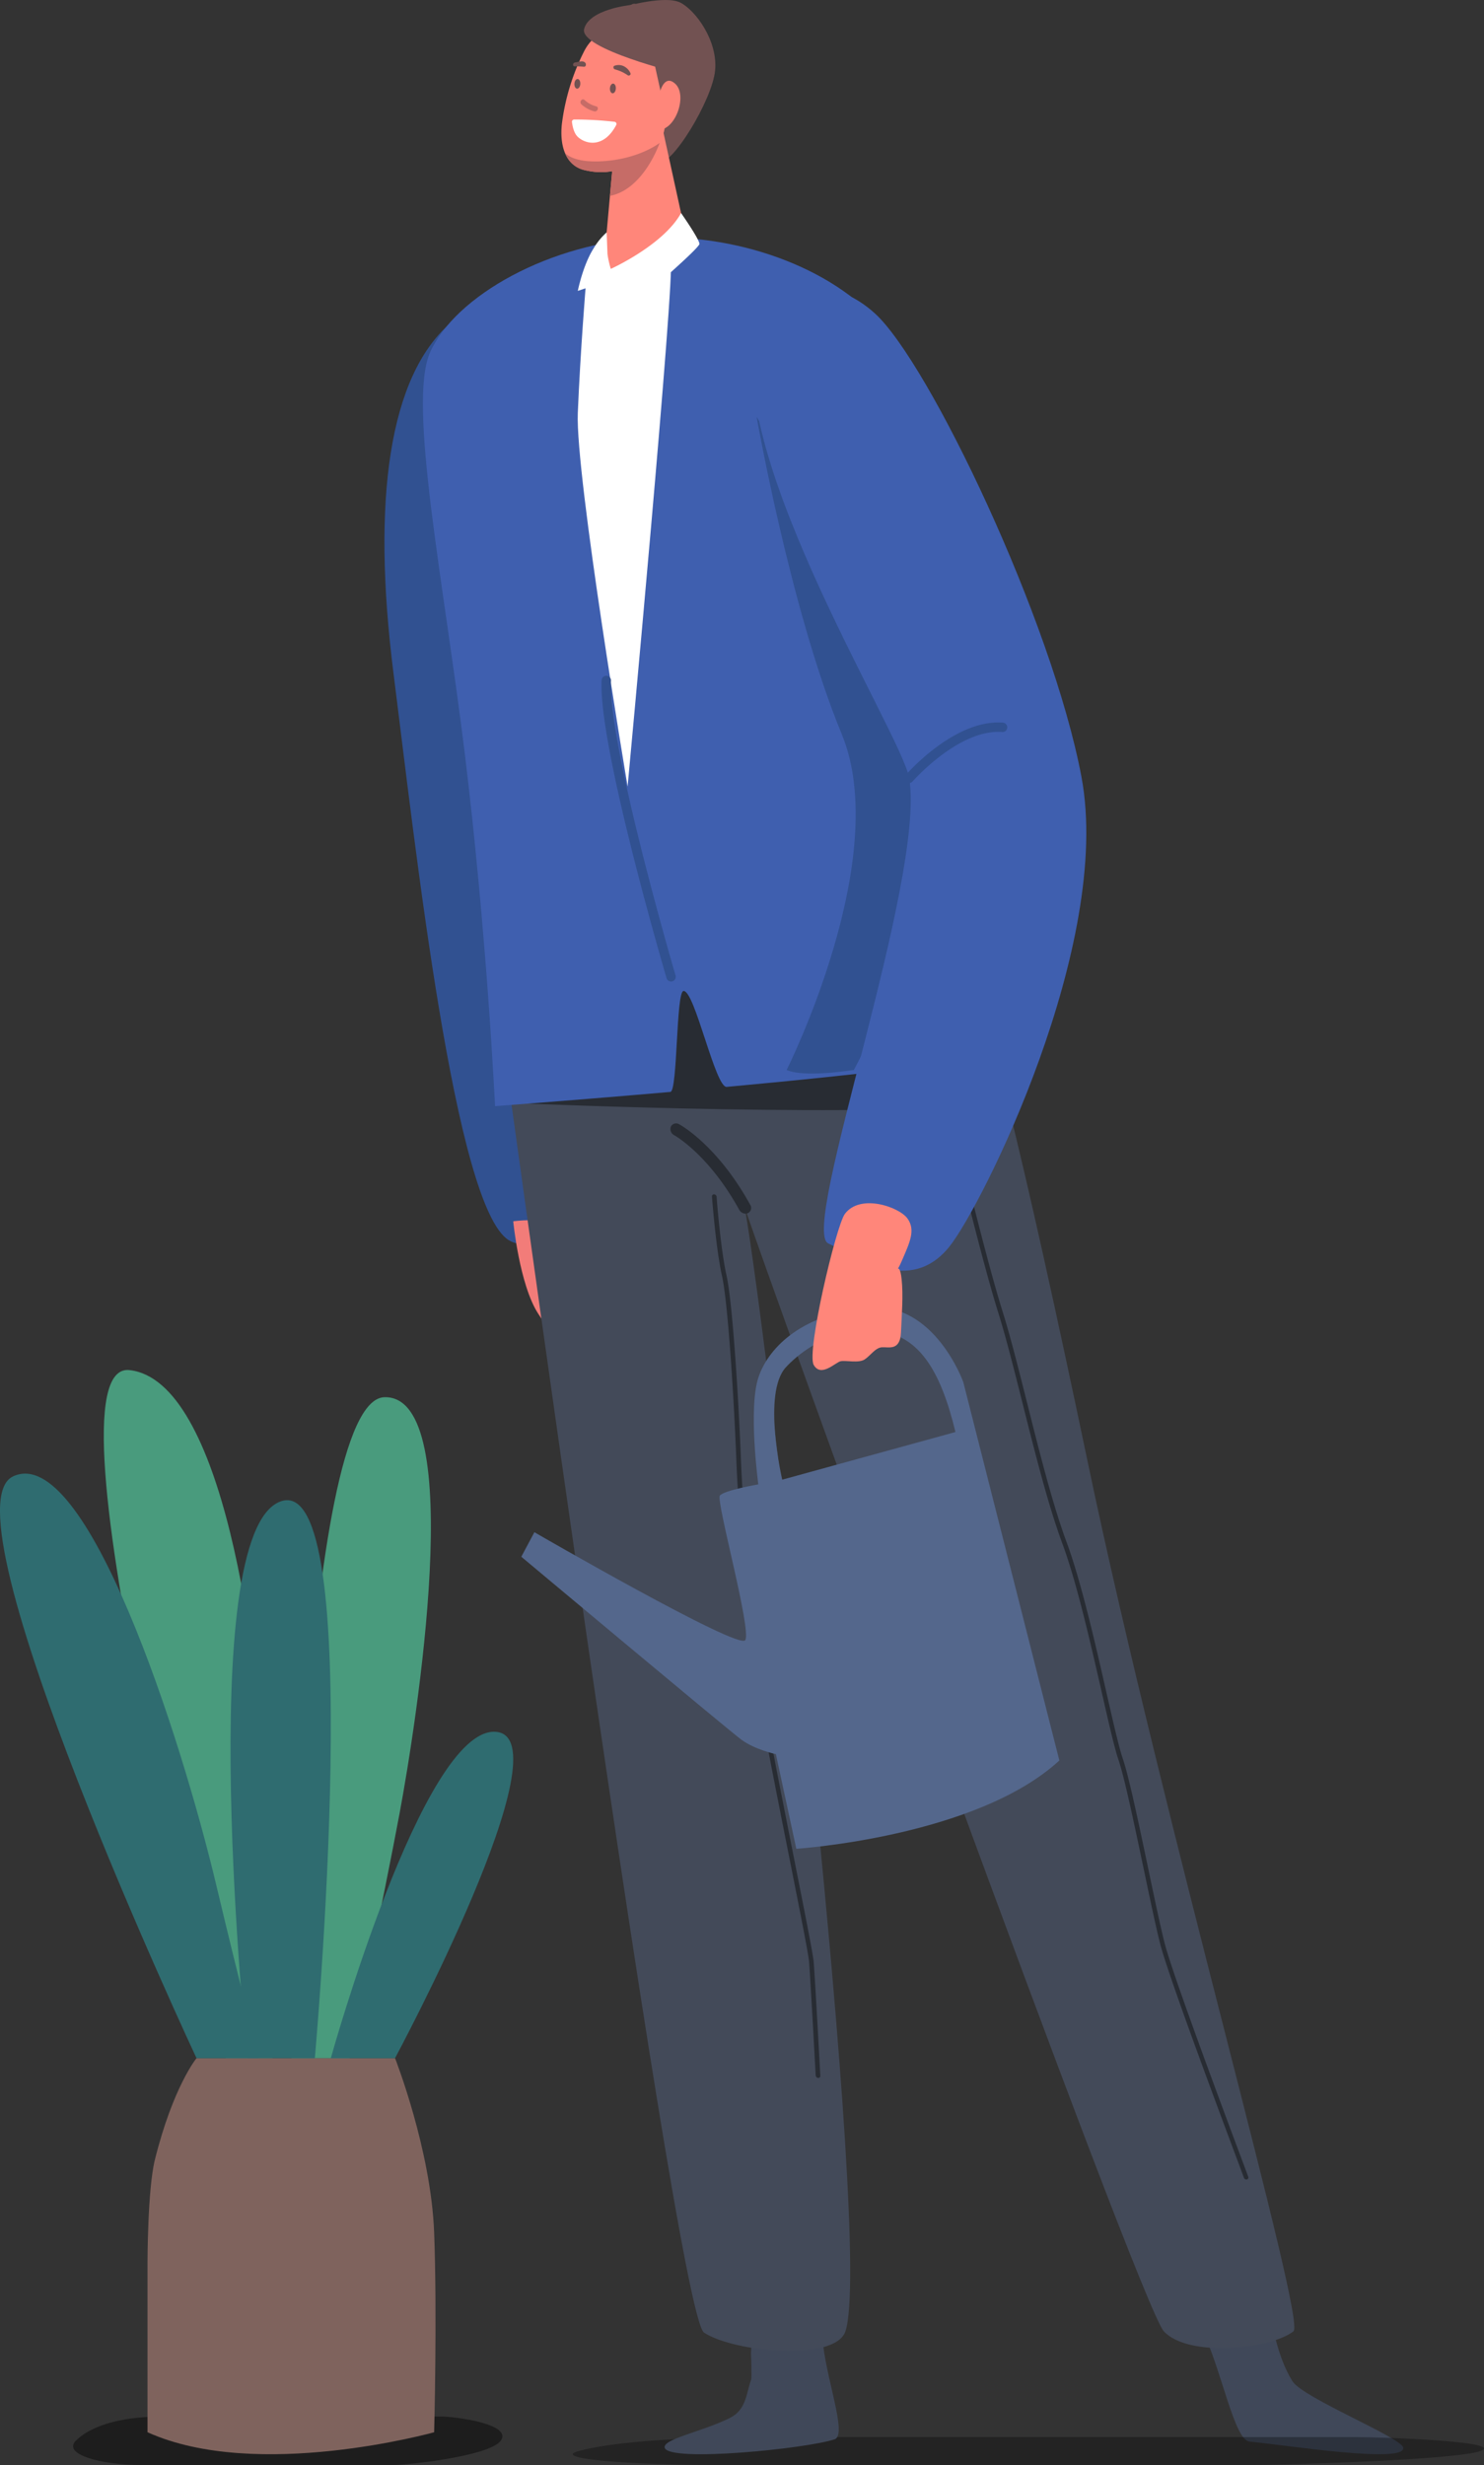 <svg xmlns="http://www.w3.org/2000/svg" width="467.48" height="776.393" viewBox="0 0 467.48 776.393">
  <rect x="0" y="0" width="467.48" height="776.393" fill="#333333" stroke="none"/>
  <g id="그룹_7259" data-name="그룹 7259" transform="translate(-1481.52 -478.5)">
    <g id="그룹_7114" data-name="그룹 7114" transform="translate(4238 -1809.09)">
      <path id="패스_13459" data-name="패스 13459" d="M488.435,617.7h87.943c4.332,0,22.542,2.386,18.654,7.635-3.607,4.864-29.474,7.631-33.806,7.631H481.984c-13.174,0-24.974-3.435-20.807-7.631S474.1,617.7,488.435,617.7" transform="translate(-3193.784 2431.021)" fill="rgba(0,0,0,0.44)"/>
      <g id="그룹_7088" data-name="그룹 7088" transform="translate(-2756.48 2719.092)">
        <path id="패스_13290" data-name="패스 13290" d="M1256.634,383.1s-59.6-220-30.294-216.719,40.8,87.334,43.1,137.2c1.35,29.278,1.97,79.521,1.97,79.521Z" transform="translate(-1185.54 -166.349)" fill="#499b7d"/>
        <path id="패스_13295" data-name="패스 13295" d="M1249.695,418.572h62.545s11.327,28.8,12.312,54.934,0,62.888,0,62.888-55.814,15.574-90.289,0V482.9s0-23.023,2.326-32.369c5.719-22.953,13.106-31.958,13.106-31.958" transform="translate(-1187.793 -201.817)" fill="#7f635d"/>
        <path id="패스_13292" data-name="패스 13292" d="M1287.049,384.506s2.819-207.526,29.29-208.183,9.886,103.5,4.8,130.806-15.759,77.377-15.759,77.377Z" transform="translate(-1195.216 -167.751)" fill="#499b7d"/>
        <path id="패스_13291" data-name="패스 13291" d="M1242.09,388.444S1161.323,216.014,1184.3,205.2s52.86,81.77,64.024,128.755c7.335,30.877,13.461,54.491,13.461,54.491Z" transform="translate(-1180.19 -171.689)" fill="#2f6c70"/>
        <path id="패스_13293" data-name="패스 13293" d="M1269.91,389.813s-17.073-165.172,10.506-175.35,10.834,175.35,10.834,175.35Z" transform="translate(-1192.071 -173.058)" fill="#2f6c70"/>
        <path id="패스_13294" data-name="패스 13294" d="M1321.688,401.749s54.515-101.5,31.608-102.8-51.84,102.8-51.84,102.8Z" transform="translate(-1197.243 -184.993)" fill="#2f6c70"/>
      </g>
      <path id="패스_12432" data-name="패스 12432" d="M574.972,623.094c-5.063-7.8-6.813-20.366-7.055-20.964-1.045-2.58-7.215-3.477-8.086,2.631-1.718,12.038-15.5-2.481-13.42,1.87,6.2,12.951,10.171,34.957,14.953,35.385,10.189.913,49.632,7.187,48.41,1.86-.733-3.193-31.438-15.6-34.8-20.783" transform="translate(-2924.24 2414.593)" fill="#404859"/>
      <path id="패스_12433" data-name="패스 12433" d="M469.9,286.81s12.617-3.606,17.371-1.2,11.8,11.964,10.938,21.312-13.912,30.816-18.035,29.013S457.39,291.1,469.9,286.81" transform="translate(-3029.417 2002.809)" fill="#725252"/>
      <path id="패스_12434" data-name="패스 12434" d="M455.142,329.288c-18.893,16.723-24.666,54.989-17.708,110.017S456.765,607.251,473.7,617.911c6.638,4.178,32.107,1.633,34.881-5.2,4.563-11.233-37.53-297.5-53.435-283.424" transform="translate(-3069.967 2060.264)" fill="#315191"/>
      <path id="패스_12435" data-name="패스 12435" d="M452.185,451.806s1.932,19.965,7.885,29.137,9.458,13,12.836,8.665-3.689-33.873-7.413-36.508-13.309-1.294-13.309-1.294" transform="translate(-3046.992 2220.448)" fill="#f27c79"/>
      <path id="패스_12436" data-name="패스 12436" d="M519.982,617.7H706.627c9.193,0,47.841,1.374,39.589,4.4-7.655,2.8-62.554,4.395-71.747,4.395H506.291c-27.959,0-53-1.979-44.159-4.395s27.426-4.4,57.85-4.4" transform="translate(-3036.364 2437.496)" fill="rgba(0,0,0,0.31)"/>
      <path id="패스_12437" data-name="패스 12437" d="M493.426,646.163c5.146-2.56,5.1-7.5,6.742-12.227.111-.32,0-7.048-.071-7.583-.323-2.315,3.892-39.4,7.726-34.659,7.558,9.343,14.549,25.351,14.793,29.324.726,11.826,8,30.47,3.811,31.872-8.916,2.984-51.994,7.277-53.513,2.707-.913-2.742,11.614-5.006,20.511-9.433" transform="translate(-3019.987 2402.997)" fill="#404859"/>
      <path id="패스_12438" data-name="패스 12438" d="M597.743,427.036c-1.483-2.16-144.729-28.946-150.3-23.864,0,0,61.719,456.4,71.034,462.556s41.267,9.253,44.542-.4c8.856-26.1-24.037-310.3-31.715-354.038,4.282,13.731,124.275,345.666,132.029,354.038s33.712,5.584,40.822,0c4.171-3.272-40.728-158.9-64.779-273.682-20.014-95.5-33.915-153.371-41.634-164.609" transform="translate(-3053.183 2156.556)" fill="#434a59"/>
      <path id="패스_12439" data-name="패스 12439" d="M605.237,461.032c-4.5-18.054-8.354-31.713-11.565-40.682-17.454-2.05-83.192-9-105.456-.351-25.762,10.011-33.993,41.36-33.993,41.36s113.853,4.835,151.014-.327" transform="translate(-3044.331 2173.835)" fill="#282c33"/>
      <path id="패스_12440" data-name="패스 12440" d="M623.788,572.2c-3.883-77.292-21.83-204.287-37.887-225.336-14.593-19.133-45.494-30.825-74.419-29.552-31.36,1.381-61.641,18.34-69.443,36.259-6.977,16.031,4.353,72.141,10.945,125.769,7.025,57.151,9.585,111.483,9.585,111.483s24.957-1.835,55.233-4.473c2.308-.2,1.768-31.579,4.13-31.789,3.537-.313,10,30.532,13.613,30.2,42.766-3.933,88.424-8.976,88.244-12.561" transform="translate(-3063.103 2045.161)" fill="#3f5faf"/>
      <path id="패스_12441" data-name="패스 12441" d="M604.775,768.776a.851.851,0,0,1-.8-.646c-.09-.389-23.173-61.336-26.285-73.339-1.3-5-3.218-14.148-5.255-23.837-2.852-13.58-6.085-28.971-7.957-34.419-1.234-3.59-2.984-11.268-5.2-20.987-3.555-15.594-7.978-35-12.518-47.235-4.369-11.777-8.492-28.164-12.481-44.011-2.693-10.7-5.236-20.809-7.586-28.314-5.709-18.243-14.392-54.963-14.48-55.332a.63.63,0,0,1,.542-.8.847.847,0,0,1,.881.641c.085.369,8.757,37.037,14.45,55.226,2.363,7.547,4.911,17.675,7.611,28.4,3.977,15.806,8.088,32.151,12.43,43.848C552.7,580.3,557.139,599.764,560.7,615.4c2.119,9.292,3.947,17.316,5.153,20.825,1.9,5.541,5.008,20.318,8.008,34.606,2.031,9.67,3.95,18.8,5.239,23.767,3.119,12.02,26.2,72.985,26.294,73.372a.629.629,0,0,1-.542.8c-.025,0-.053,0-.078,0" transform="translate(-2968.638 2205.285)" fill="#282c33"/>
      <path id="패스_12442" data-name="패스 12442" d="M497.329,466.652a2.326,2.326,0,0,1-1.99-1.215c-9.649-17.493-20.348-23.41-20.454-23.47a2.18,2.18,0,0,1-1.07-2.723,1.843,1.843,0,0,1,2.633-.726c.486.263,12.045,6.652,22.365,25.358a1.821,1.821,0,0,1-.724,2.617,1.853,1.853,0,0,1-.761.159" transform="translate(-3018.957 2203.19)" fill="#282c33"/>
      <path id="패스_12443" data-name="패스 12443" d="M512.835,726.234l-.053,0a.848.848,0,0,1-.77-.775c-.016-.295-1.6-29.527-2.089-35.821S491.035,597.081,490.6,584.051c-.205-6.212-.89-14.593-1.614-23.468-.812-9.912-1.649-20.163-1.976-29.075-.581-15.734-2.5-48.865-4.514-57.875-1.96-8.762-3.147-24.853-3.159-25.015a.632.632,0,0,1,.678-.687.852.852,0,0,1,.782.763c.011.161,1.19,16.145,3.124,24.8,2.036,9.105,3.968,42.365,4.549,58.145.328,8.879,1.165,19.114,1.974,29.01.726,8.891,1.411,17.291,1.619,23.539C492.5,597.2,510.884,683.4,511.38,689.7c.5,6.315,2.077,35.563,2.094,35.858a.625.625,0,0,1-.639.673" transform="translate(-3011.538 2215.833)" fill="#282c33"/>
      <path id="패스_12444" data-name="패스 12444" d="M482.062,299.866l7.505,34.295c.609,6.456-16.417,22.963-23.587,18.007-2.1-1.45-1.967-5.741-.586-10.511l2.84-31.531Z" transform="translate(-3031.074 2022.505)" fill="#ff867a"/>
      <path id="패스_12445" data-name="패스 12445" d="M488,299.266l3.4,15.4c.918,6.89-2.253,13.76-8.718,16.3-5.965,2.347-9.866,3.767-16.6,2.225-5.61-1.287-7.952-7.046-7.169-14.5a69.906,69.906,0,0,1,6.927-22.769c2.386-4.814,6.564-7.279,10.726-7.175,4.7.12,8.552,2.974,11.429,10.516" transform="translate(-3038.399 2007.986)" fill="#ff867a"/>
      <path id="패스_12446" data-name="패스 12446" d="M466.3,300.547a8.558,8.558,0,0,1-3.641-1.985c-.8-.733-1.785.646-.989,1.37a9.633,9.633,0,0,0,4.026,2.193c1.042.279,1.653-1.3.6-1.577" transform="translate(-3034.997 2020.53)" fill="#c66c67"/>
      <path id="패스_12447" data-name="패스 12447" d="M473.63,301.828a107.671,107.671,0,0,0-12.741-.717.684.684,0,0,0-.676.761c.138,1.19.563,3.5,1.828,4.692,2.474,2.338,8.19,3.694,12.114-3.728a.689.689,0,0,0-.526-1.008" transform="translate(-3036.516 2024.126)" fill="#fff"/>
      <path id="패스_12448" data-name="패스 12448" d="M472.727,302.824a17,17,0,0,0,1.339-3.327c.657-2.186,2.14-5.28,4.9-2.712,4.019,3.738-.12,15.188-5.787,14.452-4.208-.549-1.914-5.764-.454-8.414" transform="translate(-3022.718 2017.214)" fill="#ff867a"/>
      <path id="패스_12449" data-name="패스 12449" d="M466.264,293.883a3.7,3.7,0,0,1,2.907.178,4.467,4.467,0,0,1,2.01,2.057.512.512,0,0,1,.09.29l0,0a.353.353,0,0,1-.184.41.564.564,0,0,1-.758.044,12.377,12.377,0,0,0-3.961-1.815c-.646-.171-.627-1.084-.106-1.169" transform="translate(-3029.112 2014.402)" fill="#725252"/>
      <path id="패스_12450" data-name="패스 12450" d="M460.9,293.545a.456.456,0,0,1,.15-.046c.4-.048.9-.194,1.4-.274a.779.779,0,0,1,.1-.023.21.21,0,0,0,.039,0c.733-.1,1.439-.037,1.771.692a.41.41,0,0,1,.023.27.593.593,0,0,1-.618.7,27.789,27.789,0,0,0-2.91-.139c-.71.012-.622-1.074.037-1.18" transform="translate(-3036.312 2013.754)" fill="#725252"/>
      <path id="패스_12451" data-name="패스 12451" d="M465.4,297.668c-.055.844.316,1.554.832,1.589s.975-.622,1.031-1.466-.318-1.554-.833-1.589-.975.623-1.03,1.467" transform="translate(-3029.743 2017.719)" fill="#725252"/>
      <path id="패스_12452" data-name="패스 12452" d="M460.545,297.036c-.055.844.318,1.554.832,1.589s.975-.623,1.031-1.466-.316-1.554-.83-1.586-.978.62-1.033,1.464" transform="translate(-3036.084 2016.896)" fill="#725252"/>
      <path id="패스_12454" data-name="패스 12454" d="M463.576,328.216s-1.748,21.127-2.552,40.707,15.688,117.653,15.688,117.653,15.114-162.139,13.567-165.745-26.511,4.976-26.7,7.385" transform="translate(-3035.488 2048.74)" fill="#fff"/>
      <path id="패스_12458" data-name="패스 12458" d="M488.077,472.754a1.477,1.477,0,0,1-1.418-1.063c-.881-2.988-21.521-73.423-20.449-93.794a1.479,1.479,0,1,1,2.953.154c-1.042,19.868,20.12,92.078,20.334,92.8a1.481,1.481,0,0,1-1,1.838,1.54,1.54,0,0,1-.417.06" transform="translate(-3033.167 2123.985)" fill="#315191"/>
      <path id="패스_12459" data-name="패스 12459" d="M0,163.6c.663,1.461,3.616,5.828,16.235,13.623,14.784-6.062,51.438-23,70.958-48.87C112.023,95.451,124.993,0,124.993,0S94.067,53.448,81.286,93.767,0,163.6,0,163.6Z" transform="matrix(0.766, -0.643, 0.643, 0.766, -2613.874, 2499.277)" fill="#315191"/>
      <path id="패스_12462" data-name="패스 12462" d="M471.4,331.475s16.562-7.473,22.135-17.592c0,0,5.545,7.883,5.792,9.682.168,1.247-17.735,16.615-17.735,16.615l-10.2-5.255L461.009,338.4s1.6-8.13,5-13.419a20.748,20.748,0,0,1,4.086-5s.2,5.1.26,6.79a29.684,29.684,0,0,0,1.04,4.7" transform="translate(-3035.47 2040.807)" fill="#fff"/>
      <path id="패스_12467" data-name="패스 12467" d="M216.451.466c-38.014,9.218-75.539,115.364-85.334,125.907C108.934,150.253-2.214,186.617.034,196.451s2.938,30.371,22.637,30.682c16.486.258,106.869-18.146,142.211-58.316,33.11-37.629,73.148-118.11,74.922-141.056C241.238,9.214,228.81-2.532,216.451.466" transform="matrix(0.616, -0.788, 0.788, 0.616, -2650.397, 2558.237)" fill="#3f5faf"/>
      <path id="패스_12475" data-name="패스 12475" d="M489.062,304.3s-6.53,5.2-18.441,5.79c-6.707.33-9.868-1.187-11.353-2.578a8.614,8.614,0,0,0,6.158,5.363,20.691,20.691,0,0,0,8.681.327L473.4,321c10.728-2.117,15.658-16.7,15.658-16.7" transform="translate(-3037.744 2028.298)" fill="#c66c67"/>
      <path id="패스_12493" data-name="패스 12493" d="M476.55,285.693s-13.1,1.3-14.648,7.565,30.327,14.032,30.327,14.032S480.806,295.849,479.52,292.5s.332-8.725-2.97-6.809" transform="translate(-3034.376 2003.474)" fill="#725252"/>
      <path id="패스_12494" data-name="패스 12494" d="M32.236,16.262A1.47,1.47,0,0,1,31,15.6C23.484,4.258,1.621,2.967,1.4,2.956A1.479,1.479,0,0,1,1.556,0c.959.051,23.569,1.379,31.911,13.963a1.479,1.479,0,0,1-.415,2.05,1.459,1.459,0,0,1-.816.247" transform="matrix(0.616, -0.788, 0.788, 0.616, -2472.167, 2532.974)" fill="#315191"/>
      <path id="패스_13458" data-name="패스 13458" d="M3.564,78.218s66.776,32.62,68.607,29.252-12.314-43.1-11.156-44.844,11.832-4.369,11.832-4.369S67.92,34.491,70.555,24.545,83.413,3.49,103.843.288s31.142,21.354,31.142,21.354l38.5,116.7c-24.418,25.881-80.68,33.52-80.68,33.52l-8.5-29.271s-6.667-.912-11.2-3.808S0,86.206,0,86.206Zm76.69-21.964,53.361-18.778c-5.793-18.267-12.9-28.37-24.468-29.9S85.954,12.188,78.955,20.838s1.3,35.416,1.3,35.416" transform="matrix(0.998, 0.07, -0.07, 0.998, -2586.224, 2691.877)" fill="#54678c"/>
      <path id="패스_12468" data-name="패스 12468" d="M.3,21.544c-1.8,4.355,4.927,4.9,6.177,6.013s2.937,4.81,4.985,5.55,5.017.381,6.431,1.946,2.552,5.292,7.367,1.875,9.8-6.726,13.359-10.184c5.04-4.9-1.681-1.881,4.6-3.514,6.23-1.616,10.332-2.531,11.589-6.8S51.941-.151,43.825,0C39.193.089,2.108,17.188.3,21.544" transform="matrix(0.616, -0.788, 0.788, 0.616, -2517.319, 2704.445)" fill="#ff867a"/>
    </g>
  </g>
</svg>
